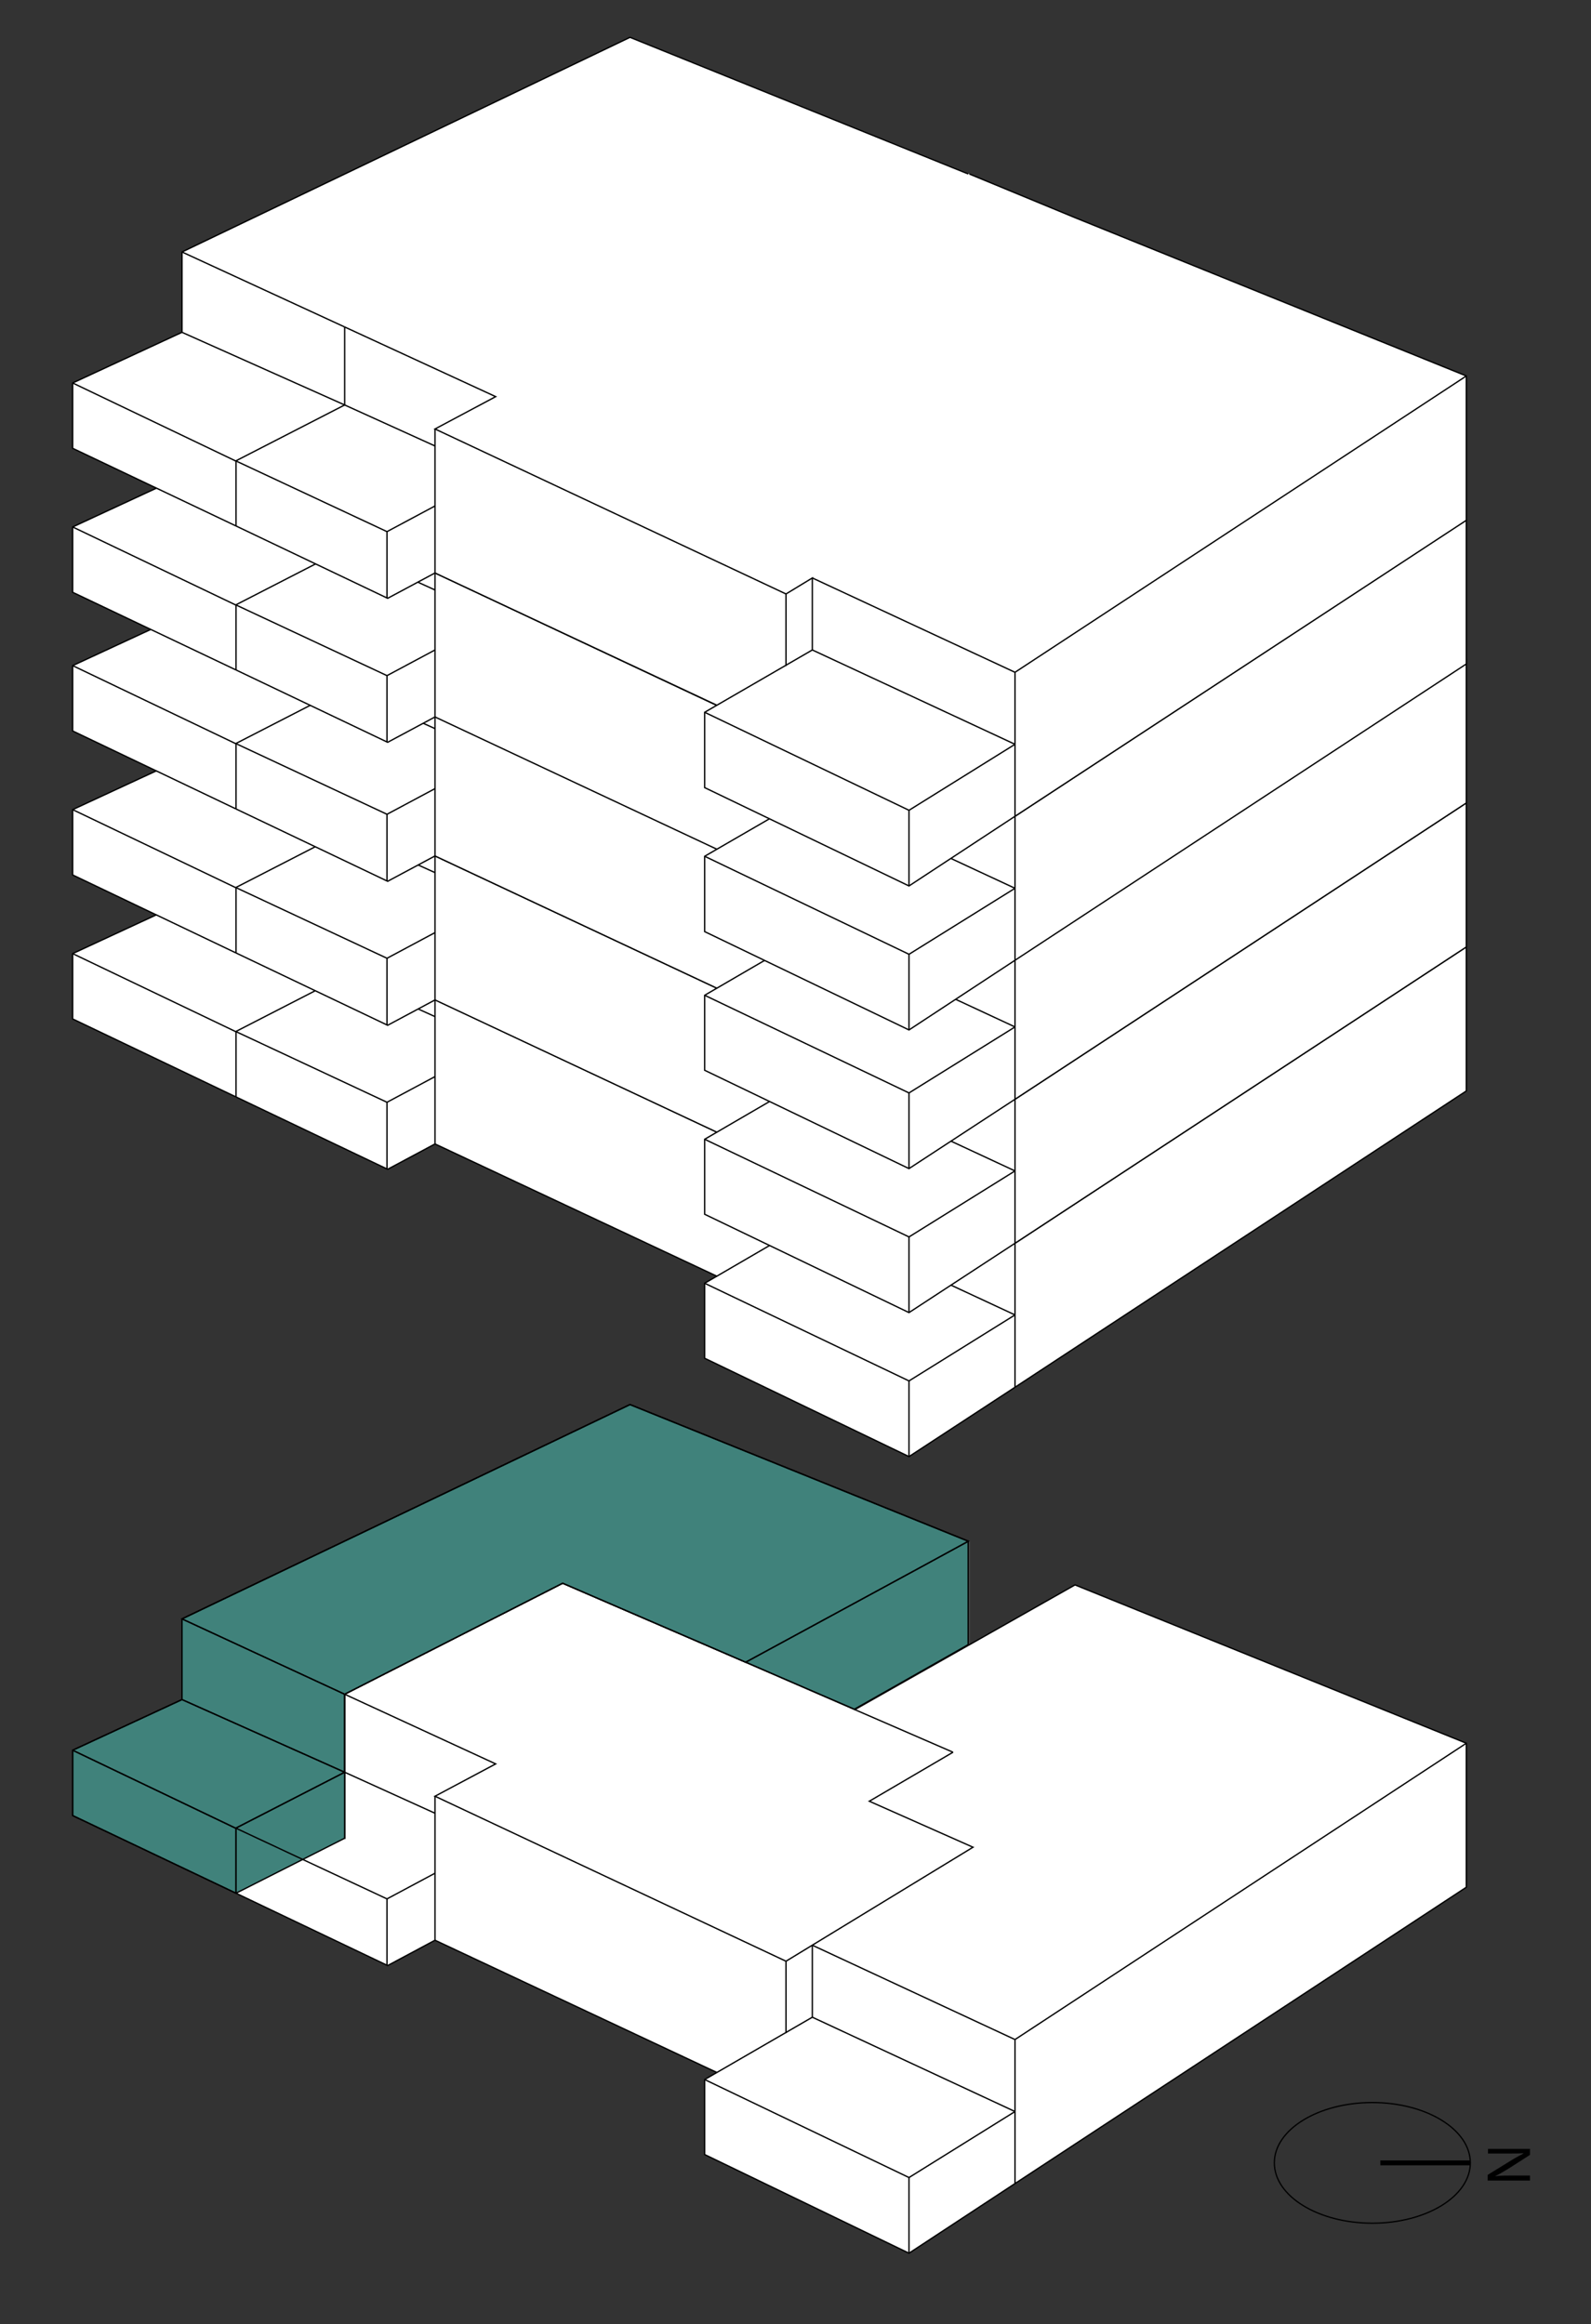 <?xml version="1.0" encoding="utf-8"?>
<!-- Generator: Adobe Illustrator 27.8.1, SVG Export Plug-In . SVG Version: 6.00 Build 0)  -->
<svg version="1.1" xmlns="http://www.w3.org/2000/svg" xmlns:xlink="http://www.w3.org/1999/xlink" x="0px" y="0px"
	 viewBox="0 0 477.3 697.3" style="enable-background:new 0 0 477.3 697.3;" xml:space="preserve">
<rect x="0" y="0" width="477.3" height="697.3" fill="#333333" stroke="none"/>
<style type="text/css">
	.st0{fill:none;stroke:#000000;stroke-width:0.381;stroke-miterlimit:10;}
	.st1{fill:#DEFFC0;stroke:#000000;stroke-width:1.466;stroke-miterlimit:10;}
	.st2{fill:#FFFFFF;}
	.st3{fill:#40827B;stroke:#000000;stroke-width:0.4;stroke-miterlimit:10;}
	.st4{display:none;}
	.st5{display:inline;fill:#40827B;stroke:#000000;stroke-width:0.4;stroke-miterlimit:10;}
	.st6{display:inline;}
	.st7{fill:none;stroke:#000000;stroke-width:0.4;stroke-miterlimit:10;}
</style>
<g id="Nordpfeil">
	<g>
		<ellipse class="st0" cx="411.7" cy="648.9" rx="29.4" ry="18.1"/>
		<line class="st1" x1="441.1" y1="648.9" x2="414.1" y2="648.9"/>
		<g>
			<path d="M446.3,644.7h12.7v1.8l-6.4,4.1c-1.5,0.9-2.8,1.7-4.1,2.3l0,0c1.7-0.2,3.2-0.2,5.2-0.2h5.3v1.5h-12.7v-1.7l6.5-4
				c1.4-0.9,2.9-1.7,4.2-2.4l0-0.1c-1.6,0.1-3.1,0.1-5.2,0.1h-5.4V644.7z"/>
		</g>
	</g>
</g>
<g id="Ebene_6">
	<g>
		<polygon class="st2" points="54.8,509.9 54.8,485.7 189.2,421.4 290.8,462.4 290.8,493.6 322.5,475.5 439.9,523 439.9,566.2 
			272.7,676 211.4,646.4 211.4,623.9 215.1,621.8 130.5,582.1 116.1,589.7 21.8,544.7 21.8,525.1 		"/>
		<g>
			<polygon class="st3" points="54.6,529 103.4,551.5 103.4,508.3 168.8,475 223.7,498.7 256.3,512.8 290.5,493.4 290.5,462.4 
				189,421.4 54.6,485.7 			"/>
			<polygon class="st3" points="276.2,470.2 223.7,498.7 168.8,475 103.4,508.3 54.6,485.7 189,421.4 290.5,462.4 			"/>
			<line class="st3" x1="103.4" y1="508.3" x2="103.4" y2="551.5"/>
			<g>
				<polyline class="st3" points="103.4,531.7 54.6,509.9 21.8,525.1 21.8,544.7 70.8,568 103.4,551.5 103.4,531.7 				"/>
				<polyline class="st3" points="21.8,525.1 70.7,548.5 103.4,531.7 				"/>
				<line class="st3" x1="70.8" y1="568" x2="70.8" y2="548.5"/>
			</g>
		</g>
		<g class="st4">
			<line class="st5" x1="130.5" y1="582.1" x2="130.5" y2="538.9"/>
			<g class="st6">
				<polygon class="st3" points="291.9,554.2 260.8,540.4 285.9,525.7 168.8,475 103.4,508.3 103.4,551.5 130.5,564 130.5,582.1 
					215.1,621.8 243.7,605 243.7,583.4 279.5,561.7 				"/>
				<polygon class="st3" points="168.8,475 285.9,525.7 260.8,540.4 291.9,554.2 235.8,588.4 130.5,538.9 148.7,529.2 103.4,508.3 
									"/>
				<line class="st3" x1="235.8" y1="609.8" x2="235.8" y2="588.4"/>
			</g>
			<g class="st6">
				<polygon class="st3" points="130.5,582.1 116.3,589.7 70.8,568 70.8,548.5 103.4,531.7 130.5,544 				"/>
				<polyline class="st3" points="70.8,548.5 116.1,569.7 130.5,562 				"/>
				<line class="st3" x1="116.1" y1="569.7" x2="116.1" y2="589.7"/>
			</g>
			<line class="st5" x1="130.5" y1="582.1" x2="130.5" y2="538.9"/>
		</g>
		<g class="st4">
			<g class="st6">
				<polygon class="st3" points="260.8,540.4 285.8,525.7 256.3,513 322.5,475.5 439.9,523 439.9,566.2 304.5,655.1 243.7,626.8 
					243.7,583.6 291.9,554.2 				"/>
				<polygon class="st3" points="322.5,475.5 256.3,513 285.8,525.7 260.8,540.4 291.9,554.2 243.7,583.6 304.5,611.9 439.9,523 
									"/>
				<line class="st3" x1="243.7" y1="583.6" x2="243.7" y2="626.8"/>
				<line class="st3" x1="304.5" y1="611.9" x2="304.5" y2="655.1"/>
			</g>
			<g class="st6">
				<polygon class="st3" points="211.4,646.4 211.4,623.9 243.7,605.2 304.5,633.5 304.5,655.1 272.7,676 				"/>
				<polyline class="st3" points="211.4,623.9 272.7,653.3 304.5,633.5 				"/>
				<line class="st3" x1="272.7" y1="676" x2="272.7" y2="653.3"/>
			</g>
		</g>
		<g>
			<g>
				<polyline class="st7" points="290.5,493.6 290.5,462.4 189,421.4 54.6,485.7 54.6,509.9 				"/>
				<polyline class="st7" points="290.5,462.4 276.2,470.2 223.7,498.7 168.8,475 103.4,508.3 54.6,485.7 				"/>
				<line class="st7" x1="103.4" y1="508.3" x2="103.4" y2="531.7"/>
				<g>
					<path class="st7" d="M103.4,531.7"/>
					<polyline class="st7" points="103.4,531.7 54.6,509.9 21.8,525.1 21.8,544.7 70.8,568 					"/>
					<polyline class="st7" points="21.8,525.1 70.7,548.5 103.4,531.7 					"/>
					<line class="st7" x1="70.8" y1="568" x2="70.8" y2="548.5"/>
				</g>
			</g>
			<g>
				<path class="st7" d="M103.4,531.7"/>
				<g>
					<path class="st7" d="M103.4,531.7"/>
				</g>
			</g>
			<g>
				<line class="st7" x1="130.5" y1="582.1" x2="130.5" y2="538.9"/>
				<g>
					<line class="st7" x1="285.9" y1="525.7" x2="223.7" y2="498.7"/>
					<line class="st7" x1="130.5" y1="582.1" x2="215.1" y2="621.8"/>
					<polyline class="st7" points="285.9,525.7 260.8,540.4 291.9,554.2 235.8,588.4 130.5,538.9 148.7,529.2 103.4,508.3 					"/>
					<line class="st7" x1="235.8" y1="610" x2="235.8" y2="588.4"/>
				</g>
				<g>
					<polyline class="st7" points="130.5,582.1 116.3,589.7 70.8,568 					"/>
					<line class="st7" x1="103.4" y1="531.7" x2="130.5" y2="544"/>
					<polyline class="st7" points="70.8,548.5 116.1,569.7 130.5,562 					"/>
					<line class="st7" x1="116.1" y1="569.7" x2="116.1" y2="589.7"/>
				</g>
			</g>
			<g>
				<g>
					<polyline class="st7" points="256.3,513 322.5,475.5 439.9,523 439.9,566.2 304.5,655.1 					"/>
					<polyline class="st7" points="243.7,583.6 304.5,611.9 439.9,523 					"/>
					<line class="st7" x1="243.7" y1="583.6" x2="243.7" y2="605.2"/>
					<line class="st7" x1="304.5" y1="611.9" x2="304.5" y2="655.1"/>
				</g>
				<g>
					<polyline class="st7" points="304.5,655.1 272.7,676 211.4,646.4 211.4,623.9 243.7,605.2 304.5,633.5 					"/>
					<polyline class="st7" points="211.4,623.9 272.7,653.3 304.5,633.5 					"/>
					<line class="st7" x1="272.7" y1="676" x2="272.7" y2="653.3"/>
				</g>
			</g>
		</g>
	</g>
	<g>
		<polygon class="st2" points="54.8,270.9 54.8,246.8 189.2,182.4 290.8,223.5 290.8,254.6 322.5,236.6 439.9,284.1 439.9,327.3 
			272.7,437 211.4,407.5 211.4,385 215.1,382.9 130.5,343.2 116.1,350.8 21.8,305.7 21.8,286.1 		"/>
		<g>
			<g>
				<polyline class="st7" points="290.5,254.6 290.5,223.5 189,182.4 54.6,246.8 54.6,270.9 				"/>
				<polyline class="st7" points="290.5,223.5 276.2,231.2 223.7,259.8 168.8,236.1 103.4,269.3 54.6,246.8 				"/>
				<line class="st7" x1="103.4" y1="269.3" x2="103.4" y2="292.7"/>
				<g>
					<path class="st7" d="M103.4,292.7"/>
					<polyline class="st7" points="103.4,292.7 54.6,270.9 21.8,286.1 21.8,305.7 70.8,329.1 					"/>
					<polyline class="st7" points="21.8,286.1 70.7,309.5 103.4,292.7 					"/>
					<line class="st7" x1="70.8" y1="329.1" x2="70.8" y2="309.5"/>
				</g>
			</g>
			<g>
				<path class="st7" d="M103.4,292.7"/>
				<g>
					<path class="st7" d="M103.4,292.7"/>
				</g>
			</g>
			<g>
				<line class="st7" x1="130.5" y1="343.2" x2="130.5" y2="299.9"/>
				<g>
					<line class="st7" x1="285.9" y1="286.7" x2="223.7" y2="259.8"/>
					<line class="st7" x1="130.5" y1="343.2" x2="215.1" y2="382.9"/>
					<polyline class="st7" points="285.9,286.7 260.8,301.5 291.9,315.3 235.8,349.4 130.5,299.9 148.7,290.2 103.4,269.3 					"/>
					<line class="st7" x1="235.8" y1="371" x2="235.8" y2="349.4"/>
				</g>
				<g>
					<polyline class="st7" points="130.5,343.2 116.3,350.8 70.8,329.1 					"/>
					<line class="st7" x1="103.4" y1="292.7" x2="130.5" y2="305"/>
					<polyline class="st7" points="70.8,309.5 116.1,330.7 130.5,323 					"/>
					<line class="st7" x1="116.1" y1="330.7" x2="116.1" y2="350.8"/>
				</g>
			</g>
			<g>
				<g>
					<polyline class="st7" points="256.3,274 322.5,236.6 439.9,284.1 439.9,327.3 304.5,416.2 					"/>
					<polyline class="st7" points="243.7,344.6 304.5,373 439.9,284.1 					"/>
					<line class="st7" x1="243.7" y1="344.6" x2="243.7" y2="366.2"/>
					<line class="st7" x1="304.5" y1="373" x2="304.5" y2="416.2"/>
				</g>
				<g>
					<polyline class="st7" points="304.5,416.2 272.7,437 211.4,407.5 211.4,385 243.7,366.2 304.5,394.5 					"/>
					<polyline class="st7" points="211.4,385 272.7,414.3 304.5,394.5 					"/>
					<line class="st7" x1="272.7" y1="437" x2="272.7" y2="414.3"/>
				</g>
			</g>
		</g>
	</g>
	<g>
		<polygon class="st2" points="54.8,227.7 54.8,203.6 189.2,139.2 290.8,180.3 290.8,211.5 322.5,193.4 439.9,240.9 439.9,284.1 
			272.7,393.8 211.4,364.3 211.4,341.8 215.1,339.7 130.5,300 116.1,307.6 21.8,262.5 21.8,242.9 		"/>
		<g>
			<g>
				<polyline class="st7" points="290.5,211.5 290.5,180.3 189,139.2 54.6,203.6 54.6,227.7 				"/>
				<polyline class="st7" points="290.5,180.3 276.2,188 223.7,216.6 168.8,192.9 103.4,226.1 54.6,203.6 				"/>
				<line class="st7" x1="103.4" y1="226.1" x2="103.4" y2="249.5"/>
				<g>
					<path class="st7" d="M103.4,249.5"/>
					<polyline class="st7" points="103.4,249.5 54.6,227.7 21.8,242.9 21.8,262.5 70.8,285.9 					"/>
					<polyline class="st7" points="21.8,242.9 70.7,266.3 103.4,249.5 					"/>
					<line class="st7" x1="70.8" y1="285.9" x2="70.8" y2="266.3"/>
				</g>
			</g>
			<g>
				<path class="st7" d="M103.4,249.5"/>
				<g>
					<path class="st7" d="M103.4,249.5"/>
				</g>
			</g>
			<g>
				<line class="st7" x1="130.5" y1="300" x2="130.5" y2="256.8"/>
				<g>
					<line class="st7" x1="285.9" y1="243.5" x2="223.7" y2="216.6"/>
					<line class="st7" x1="130.5" y1="300" x2="215.1" y2="339.7"/>
					<polyline class="st7" points="285.9,243.5 260.8,258.3 291.9,272.1 235.8,306.2 130.5,256.8 148.7,247 103.4,226.1 					"/>
					<line class="st7" x1="235.8" y1="327.8" x2="235.8" y2="306.2"/>
				</g>
				<g>
					<polyline class="st7" points="130.5,300 116.3,307.6 70.8,285.9 					"/>
					<line class="st7" x1="103.4" y1="249.5" x2="130.5" y2="261.8"/>
					<polyline class="st7" points="70.8,266.3 116.1,287.5 130.5,279.8 					"/>
					<line class="st7" x1="116.1" y1="287.5" x2="116.1" y2="307.6"/>
				</g>
			</g>
			<g>
				<g>
					<polyline class="st7" points="256.3,230.8 322.5,193.4 439.9,240.9 439.9,284.1 304.5,373 					"/>
					<polyline class="st7" points="243.7,301.4 304.5,329.8 439.9,240.9 					"/>
					<line class="st7" x1="243.7" y1="301.4" x2="243.7" y2="323"/>
					<line class="st7" x1="304.5" y1="329.8" x2="304.5" y2="373"/>
				</g>
				<g>
					<polyline class="st7" points="304.5,373 272.7,393.8 211.4,364.3 211.4,341.8 243.7,323 304.5,351.3 					"/>
					<polyline class="st7" points="211.4,341.8 272.7,371.1 304.5,351.3 					"/>
					<line class="st7" x1="272.7" y1="393.8" x2="272.7" y2="371.1"/>
				</g>
			</g>
		</g>
	</g>
	<g>
		<polygon class="st2" points="54.8,184.5 54.8,160.4 189.2,96 290.8,137.1 290.8,168.2 322.5,150.2 439.9,197.7 439.9,240.9 
			272.7,350.6 211.4,321.1 211.4,298.6 215.1,296.5 130.5,256.8 116.1,264.4 21.8,219.3 21.8,199.7 		"/>
		<g>
			<g>
				<polyline class="st7" points="290.5,168.2 290.5,137.1 189,96 54.6,160.4 54.6,184.5 				"/>
				<polyline class="st7" points="290.5,137.1 276.2,144.8 223.7,173.4 168.8,149.7 103.4,182.9 54.6,160.4 				"/>
				<line class="st7" x1="103.4" y1="182.9" x2="103.4" y2="206.3"/>
				<g>
					<path class="st7" d="M103.4,206.3"/>
					<polyline class="st7" points="103.4,206.3 54.6,184.5 21.8,199.7 21.8,219.3 70.8,242.7 					"/>
					<polyline class="st7" points="21.8,199.7 70.7,223.1 103.4,206.3 					"/>
					<line class="st7" x1="70.8" y1="242.7" x2="70.8" y2="223.1"/>
				</g>
			</g>
			<g>
				<path class="st7" d="M103.4,206.3"/>
				<g>
					<path class="st7" d="M103.4,206.3"/>
				</g>
			</g>
			<g>
				<line class="st7" x1="130.5" y1="256.8" x2="130.5" y2="213.5"/>
				<g>
					<line class="st7" x1="285.9" y1="200.3" x2="223.7" y2="173.4"/>
					<line class="st7" x1="130.5" y1="256.8" x2="215.1" y2="296.5"/>
					<polyline class="st7" points="285.9,200.3 260.8,215.1 291.9,228.9 235.8,263 130.5,213.5 148.7,203.8 103.4,182.9 					"/>
					<line class="st7" x1="235.8" y1="284.6" x2="235.8" y2="263"/>
				</g>
				<g>
					<polyline class="st7" points="130.5,256.8 116.3,264.4 70.8,242.7 					"/>
					<line class="st7" x1="103.4" y1="206.3" x2="130.5" y2="218.6"/>
					<polyline class="st7" points="70.8,223.1 116.1,244.3 130.5,236.6 					"/>
					<line class="st7" x1="116.1" y1="244.3" x2="116.1" y2="264.4"/>
				</g>
			</g>
			<g>
				<g>
					<polyline class="st7" points="256.3,187.6 322.5,150.2 439.9,197.7 439.9,240.9 304.5,329.8 					"/>
					<polyline class="st7" points="243.7,258.2 304.5,286.6 439.9,197.7 					"/>
					<line class="st7" x1="243.7" y1="258.2" x2="243.7" y2="279.8"/>
					<line class="st7" x1="304.5" y1="286.6" x2="304.5" y2="329.8"/>
				</g>
				<g>
					<polyline class="st7" points="304.5,329.8 272.7,350.6 211.4,321.1 211.4,298.6 243.7,279.8 304.5,308.1 					"/>
					<polyline class="st7" points="211.4,298.6 272.7,327.9 304.5,308.1 					"/>
					<line class="st7" x1="272.7" y1="350.6" x2="272.7" y2="327.9"/>
				</g>
			</g>
		</g>
	</g>
	<g>
		<polygon class="st2" points="54.8,142.9 54.8,118.7 189.2,54.4 290.8,95.4 290.8,126.6 322.5,108.5 439.9,156 439.9,199.2 
			272.7,309 211.4,279.5 211.4,256.9 215.1,254.8 130.5,215.1 116.1,222.7 21.8,177.7 21.8,158.1 		"/>
		<g>
			<g>
				<polyline class="st7" points="290.5,126.6 290.5,95.4 189,54.4 54.6,118.7 54.6,142.9 				"/>
				<polyline class="st7" points="290.5,95.4 276.2,103.2 223.7,131.7 168.8,108 103.4,141.3 54.6,118.7 				"/>
				<line class="st7" x1="103.4" y1="141.3" x2="103.4" y2="164.7"/>
				<g>
					<path class="st7" d="M103.4,164.7"/>
					<polyline class="st7" points="103.4,164.7 54.6,142.9 21.8,158.1 21.8,177.7 70.8,201 					"/>
					<polyline class="st7" points="21.8,158.1 70.7,181.5 103.4,164.7 					"/>
					<line class="st7" x1="70.8" y1="201" x2="70.8" y2="181.5"/>
				</g>
			</g>
			<g>
				<path class="st7" d="M103.4,164.7"/>
				<g>
					<path class="st7" d="M103.4,164.7"/>
				</g>
			</g>
			<g>
				<line class="st7" x1="130.5" y1="215.1" x2="130.5" y2="171.9"/>
				<g>
					<line class="st7" x1="285.9" y1="158.7" x2="223.7" y2="131.7"/>
					<line class="st7" x1="130.5" y1="215.1" x2="215.1" y2="254.8"/>
					<polyline class="st7" points="285.9,158.7 260.8,173.4 291.9,187.2 235.8,221.4 130.5,171.9 148.7,162.2 103.4,141.3 					"/>
					<line class="st7" x1="235.8" y1="243" x2="235.8" y2="221.4"/>
				</g>
				<g>
					<polyline class="st7" points="130.5,215.1 116.3,222.7 70.8,201 					"/>
					<line class="st7" x1="103.4" y1="164.7" x2="130.5" y2="177"/>
					<polyline class="st7" points="70.8,181.5 116.1,202.7 130.5,195 					"/>
					<line class="st7" x1="116.1" y1="202.7" x2="116.1" y2="222.7"/>
				</g>
			</g>
			<g>
				<g>
					<polyline class="st7" points="256.3,146 322.5,108.5 439.9,156 439.9,199.2 304.5,288.1 					"/>
					<polyline class="st7" points="243.7,216.6 304.5,244.9 439.9,156 					"/>
					<line class="st7" x1="243.7" y1="216.6" x2="243.7" y2="238.2"/>
					<line class="st7" x1="304.5" y1="244.9" x2="304.5" y2="288.1"/>
				</g>
				<g>
					<polyline class="st7" points="304.5,288.1 272.7,309 211.4,279.5 211.4,256.9 243.7,238.2 304.5,266.5 					"/>
					<polyline class="st7" points="211.4,256.9 272.7,286.3 304.5,266.5 					"/>
					<line class="st7" x1="272.7" y1="309" x2="272.7" y2="286.3"/>
				</g>
			</g>
		</g>
	</g>
	<g>
		<polygon class="st2" points="54.8,99.7 54.8,75.6 189.2,11.2 290.8,52.2 303.4,57.4 322.5,65.3 439.9,112.8 439.9,156.1 
			272.7,265.8 211.4,236.3 211.4,213.7 215.1,211.6 130.5,171.9 116.1,179.5 21.8,134.5 21.8,114.9 		"/>
		<g>
			<g>
				<polyline class="st7" points="290.5,52.2 189,11.2 54.6,75.6 54.6,99.7 				"/>
				<line class="st7" x1="103.4" y1="98.1" x2="54.6" y2="75.6"/>
				<path class="st7" d="M290.5,52.2"/>
				<line class="st7" x1="103.4" y1="98.1" x2="103.4" y2="121.5"/>
				<g>
					<path class="st7" d="M103.4,121.5"/>
					<polyline class="st7" points="103.4,121.5 54.6,99.7 21.8,114.9 21.8,134.5 70.8,157.8 					"/>
					<polyline class="st7" points="21.8,114.9 70.7,138.3 103.4,121.5 					"/>
					<line class="st7" x1="70.8" y1="157.8" x2="70.8" y2="138.3"/>
				</g>
			</g>
			<g>
				<path class="st7" d="M103.4,121.5"/>
				<g>
					<path class="st7" d="M103.4,121.5"/>
				</g>
			</g>
			<g>
				<line class="st7" x1="130.5" y1="171.9" x2="130.5" y2="128.7"/>
				<g>
					<line class="st7" x1="130.5" y1="171.9" x2="215.1" y2="211.6"/>
					<polyline class="st7" points="235.8,178.2 130.5,128.7 148.7,119 103.4,98.1 					"/>
					<line class="st7" x1="235.8" y1="199.8" x2="235.8" y2="178.2"/>
				</g>
				<g>
					<polyline class="st7" points="130.5,171.9 116.3,179.5 70.8,157.8 					"/>
					<line class="st7" x1="103.4" y1="121.5" x2="130.5" y2="133.8"/>
					<polyline class="st7" points="70.8,138.3 116.1,159.5 130.5,151.8 					"/>
					<line class="st7" x1="116.1" y1="159.5" x2="116.1" y2="179.5"/>
				</g>
			</g>
			<g>
				<g>
					<polyline class="st7" points="290.8,52.2 322.5,65.3 439.9,112.8 439.9,156.1 304.5,244.9 					"/>
					<polyline class="st7" points="243.7,173.4 304.5,201.7 439.9,112.8 					"/>
					<polyline class="st7" points="243.7,195 243.7,173.4 235.8,178.2 					"/>
					<line class="st7" x1="304.5" y1="201.7" x2="304.5" y2="244.9"/>
				</g>
				<g>
					<polyline class="st7" points="304.5,244.9 272.7,265.8 211.4,236.3 211.4,213.7 243.7,195 304.5,223.3 					"/>
					<polyline class="st7" points="211.4,213.7 272.7,243.1 304.5,223.3 					"/>
					<line class="st7" x1="272.7" y1="265.8" x2="272.7" y2="243.1"/>
				</g>
			</g>
		</g>
	</g>
</g>
<g id="Ebene_4">
</g>
<g id="Ebene_3">
</g>
</svg>
